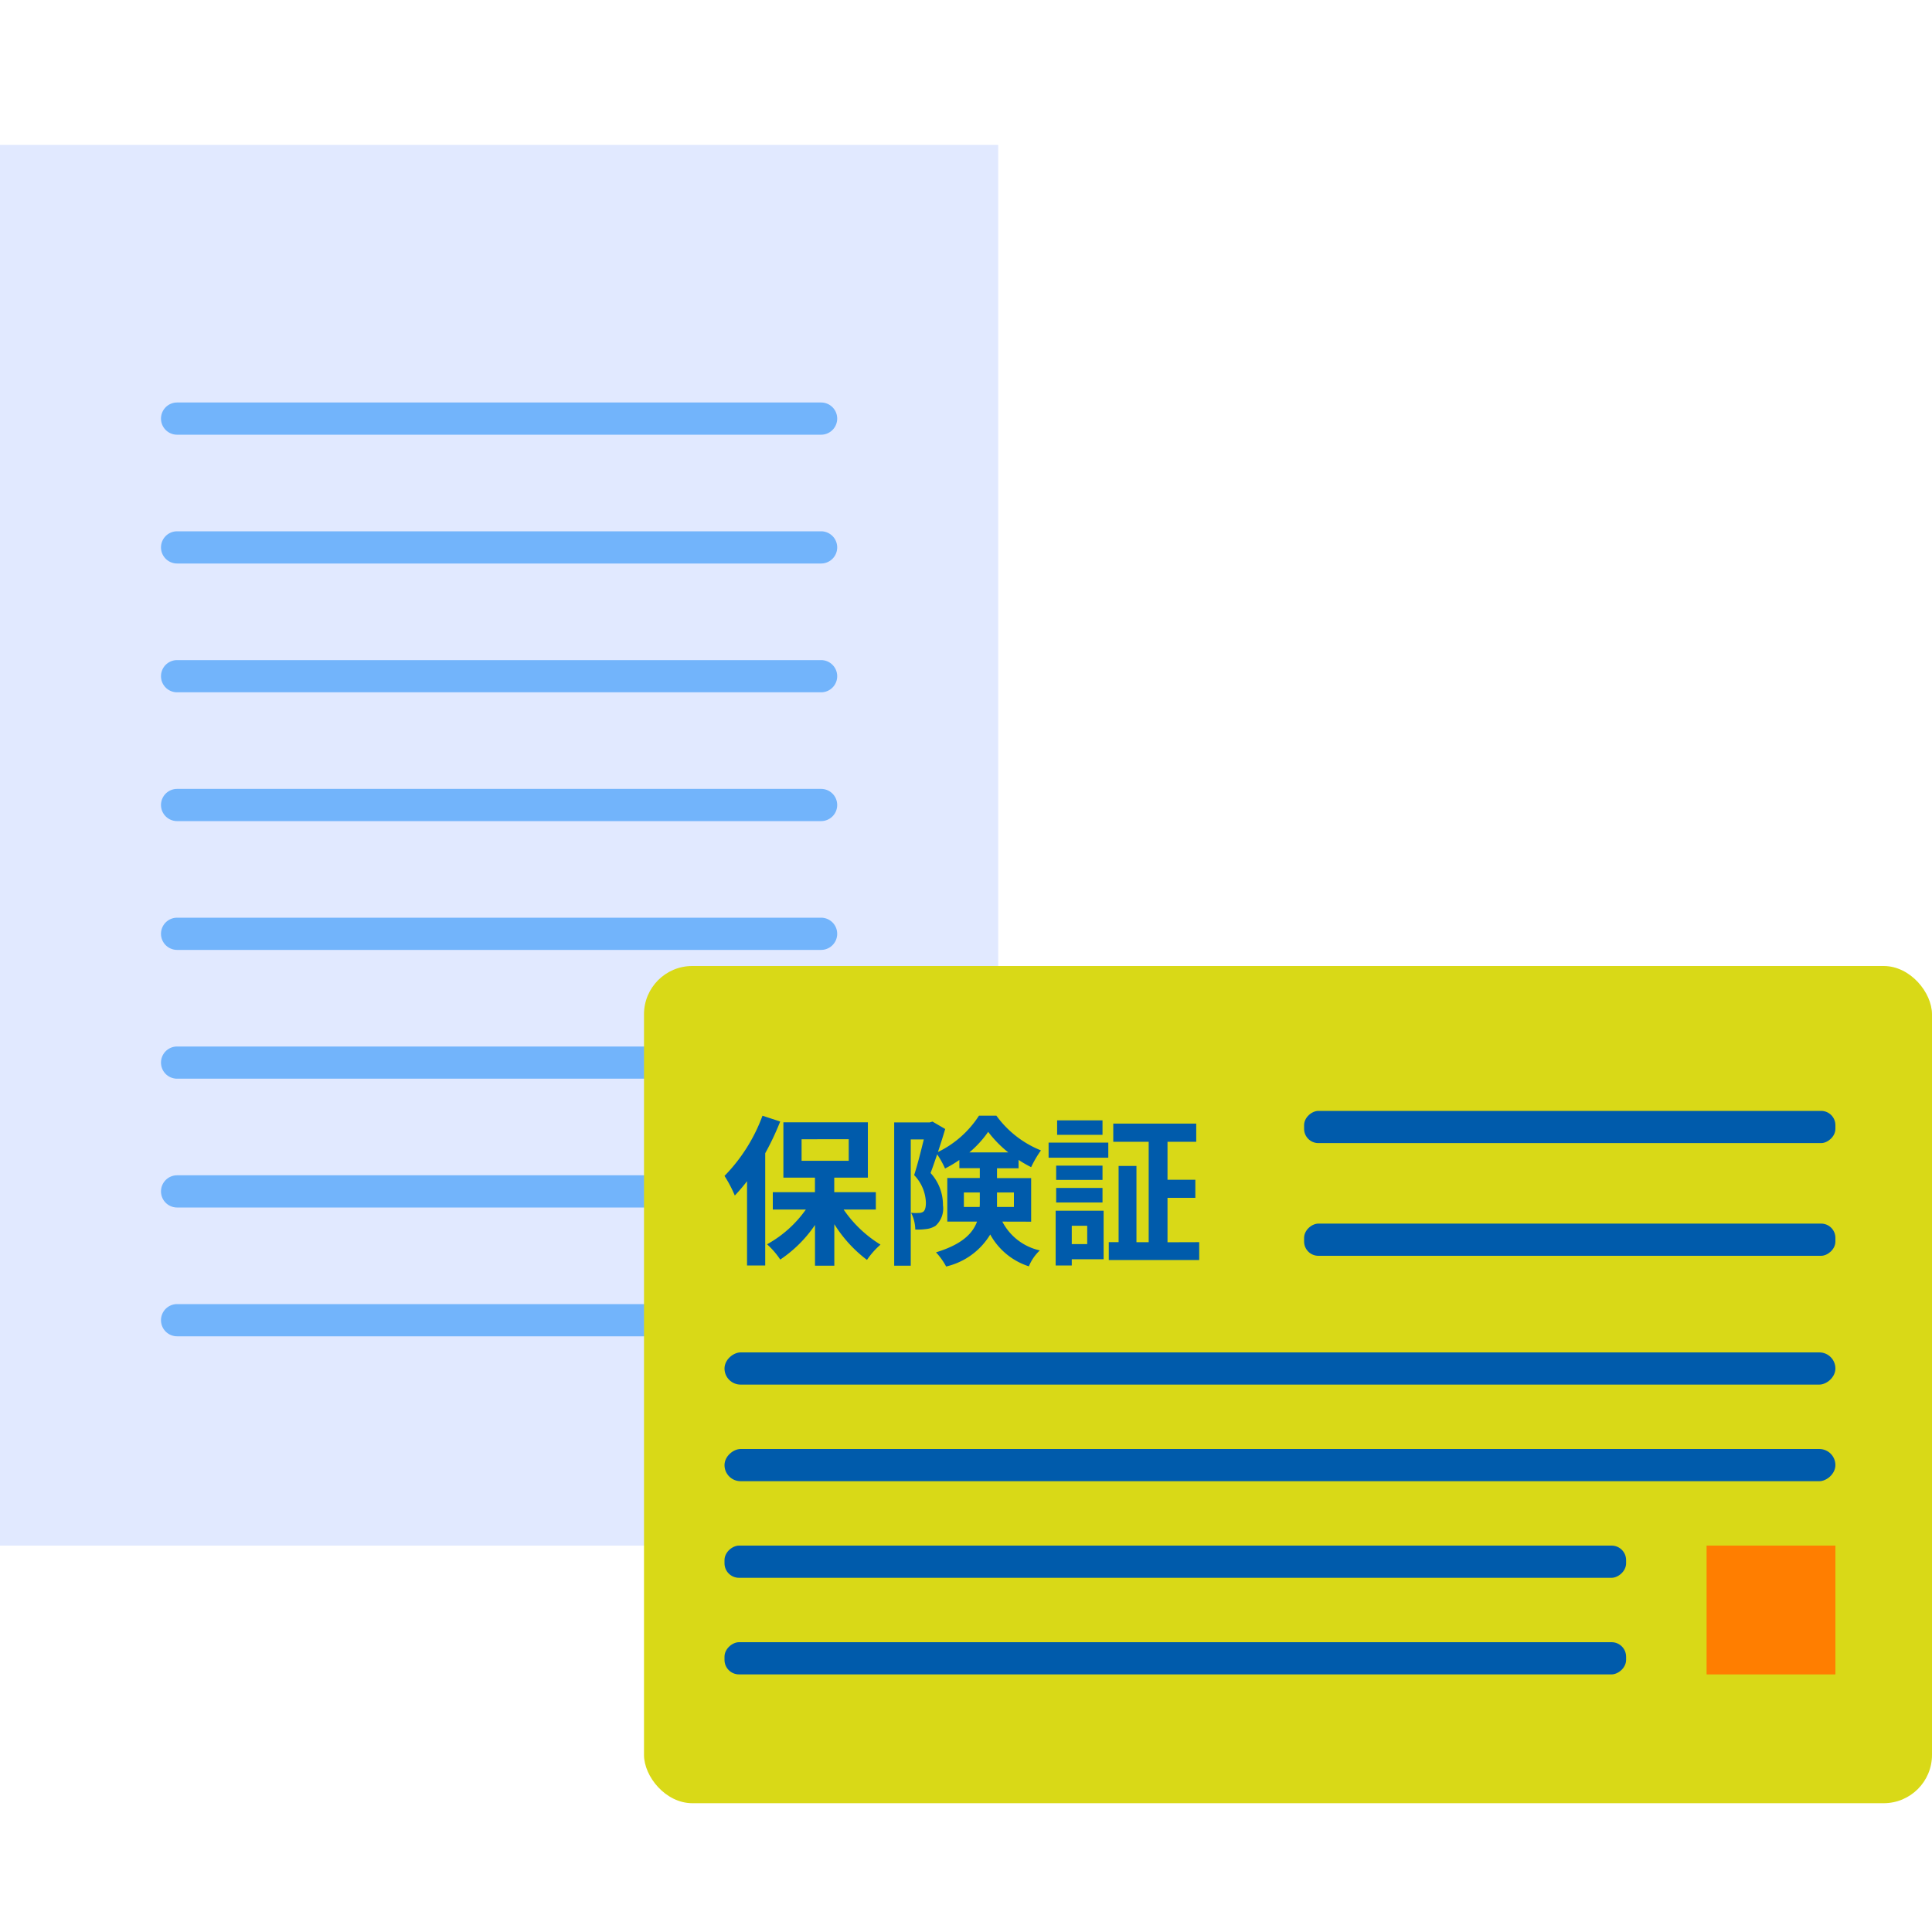<svg id="ol" xmlns="http://www.w3.org/2000/svg" width="120" height="120" viewBox="0 0 120 120"><defs><style>.cls-1{fill:#e1e9ff;}.cls-2{fill:#72b4fb;}.cls-3{fill:#d9d917;}.cls-4{fill:#005bab;}.cls-5{fill:#ff7e00;}</style></defs><rect class="cls-1" x="-0.125" y="9" width="62.125" height="87" transform="translate(61.875 105) rotate(180)"/><path class="cls-2" d="M51,25H11a1,1,0,0,0,0,2H51a1,1,0,0,0,0-2Z"/><path class="cls-2" d="M51,33H11a1,1,0,0,0,0,2H51a1,1,0,0,0,0-2Z"/><path class="cls-2" d="M51,41H11a1,1,0,0,0,0,2H51a1,1,0,0,0,0-2Z"/><path class="cls-2" d="M51,49H11a1,1,0,0,0,0,2H51a1,1,0,0,0,0-2Z"/><path class="cls-2" d="M51,57H11a1,1,0,0,0,0,2H51a1,1,0,0,0,0-2Z"/><path class="cls-2" d="M51,65H11a1,1,0,0,0,0,2H51a1,1,0,0,0,0-2Z"/><path class="cls-2" d="M51,73H11a1,1,0,0,0,0,2H51a1,1,0,0,0,0-2Z"/><path class="cls-2" d="M51,81H11a1,1,0,0,0,0,2H51a1,1,0,0,0,0-2Z"/><rect class="cls-3" x="40" y="60" width="80" height="52" rx="3" transform="translate(160 172) rotate(180)"/><rect class="cls-4" x="96.5" y="53.5" width="2" height="33" rx="0.886" transform="translate(167.5 -27.5) rotate(90)"/><rect class="cls-4" x="96.5" y="60.5" width="2" height="33" rx="0.886" transform="translate(174.5 -20.5) rotate(90)"/><rect class="cls-4" x="78.5" y="50.5" width="2" height="69" rx="1" transform="translate(164.5 5.5) rotate(90)"/><rect class="cls-4" x="78.5" y="56.5" width="2" height="69" rx="1" transform="translate(170.5 11.5) rotate(90)"/><rect class="cls-4" x="72" y="69" width="2" height="56" rx="0.901" transform="translate(170 24) rotate(90)"/><rect class="cls-4" x="72" y="75" width="2" height="56" rx="0.901" transform="translate(176 30) rotate(90)"/><path class="cls-4" d="M48.459,69.659a16.805,16.805,0,0,1-.93,1.97V78.6H46.4V73.367a11.214,11.214,0,0,1-.76.89A7.9,7.9,0,0,0,45,73.038,10.535,10.535,0,0,0,47.359,69.3ZM52.4,75.127a7.543,7.543,0,0,0,2.289,2.179,5.026,5.026,0,0,0-.84.949,8.247,8.247,0,0,1-2.028-2.219v2.578h-1.2V76.086a7.99,7.99,0,0,1-2.158,2.148,5,5,0,0,0-.82-.949,7.2,7.2,0,0,0,2.409-2.158H48v-1.08h2.618v-.9H48.658V69.71h5.247v3.437H51.817v.9H54.4v1.08ZM49.788,72.1h2.928v-1.34H49.788Z"/><path class="cls-4" d="M62.256,75.876a3.464,3.464,0,0,0,2.329,1.789,2.833,2.833,0,0,0-.68.989,4.2,4.2,0,0,1-2.4-1.978,4.348,4.348,0,0,1-2.739,1.989,4.2,4.2,0,0,0-.629-.88c1.609-.49,2.278-1.169,2.548-1.909H58.838V73.168h2.019v-.61H59.588v-.51a7.447,7.447,0,0,1-.89.53,5.529,5.529,0,0,0-.489-.88c-.14.41-.28.82-.41,1.159a2.922,2.922,0,0,1,.77,2,1.441,1.441,0,0,1-.46,1.28,1.334,1.334,0,0,1-.58.2,3.618,3.618,0,0,1-.68.03,2.352,2.352,0,0,0-.26-1.04,2.381,2.381,0,0,0,.46.011.529.529,0,0,0,.29-.07c.12-.09.17-.281.17-.57a2.571,2.571,0,0,0-.73-1.71c.21-.639.43-1.528.6-2.218h-.81v7.845H55.54v-8.9h2.209l.17-.051.789.46c-.13.44-.289.94-.45,1.43a6.292,6.292,0,0,0,2.549-2.259h1.079a6.31,6.31,0,0,0,2.769,2.158,6.706,6.706,0,0,0-.609,1.04,7.057,7.057,0,0,1-.78-.45v.52h-1.34v.61h2.12v2.708Zm-1.409-.909a2.437,2.437,0,0,0,.01-.27v-.63h-.989v.9Zm1.779-3.389A7.1,7.1,0,0,1,61.377,70.3a6.5,6.5,0,0,1-1.169,1.279Zm-.7,2.489v.9h1.05v-.9Z"/><path class="cls-4" d="M65.13,70.969h3.708v.939H65.13Zm3.418,7.246H66.569V78.6h-1V75.2h2.978Zm-.069-4.928H65.6V72.4h2.879Zm-2.879.5h2.879v.9H65.6Zm2.879-3.3H65.66v-.9h2.819Zm-1.91,5.647v1.139h.96V76.136Zm7.916,1.019v1.11H68.868v-1.11h.61V72.418h1.109v4.737h.76V70.919h-2.2v-1.13H74.3v1.13H72.516v2.358h1.729V74.4H72.516v2.759Z"/><rect class="cls-5" x="106" y="96" width="8" height="8"/></svg>